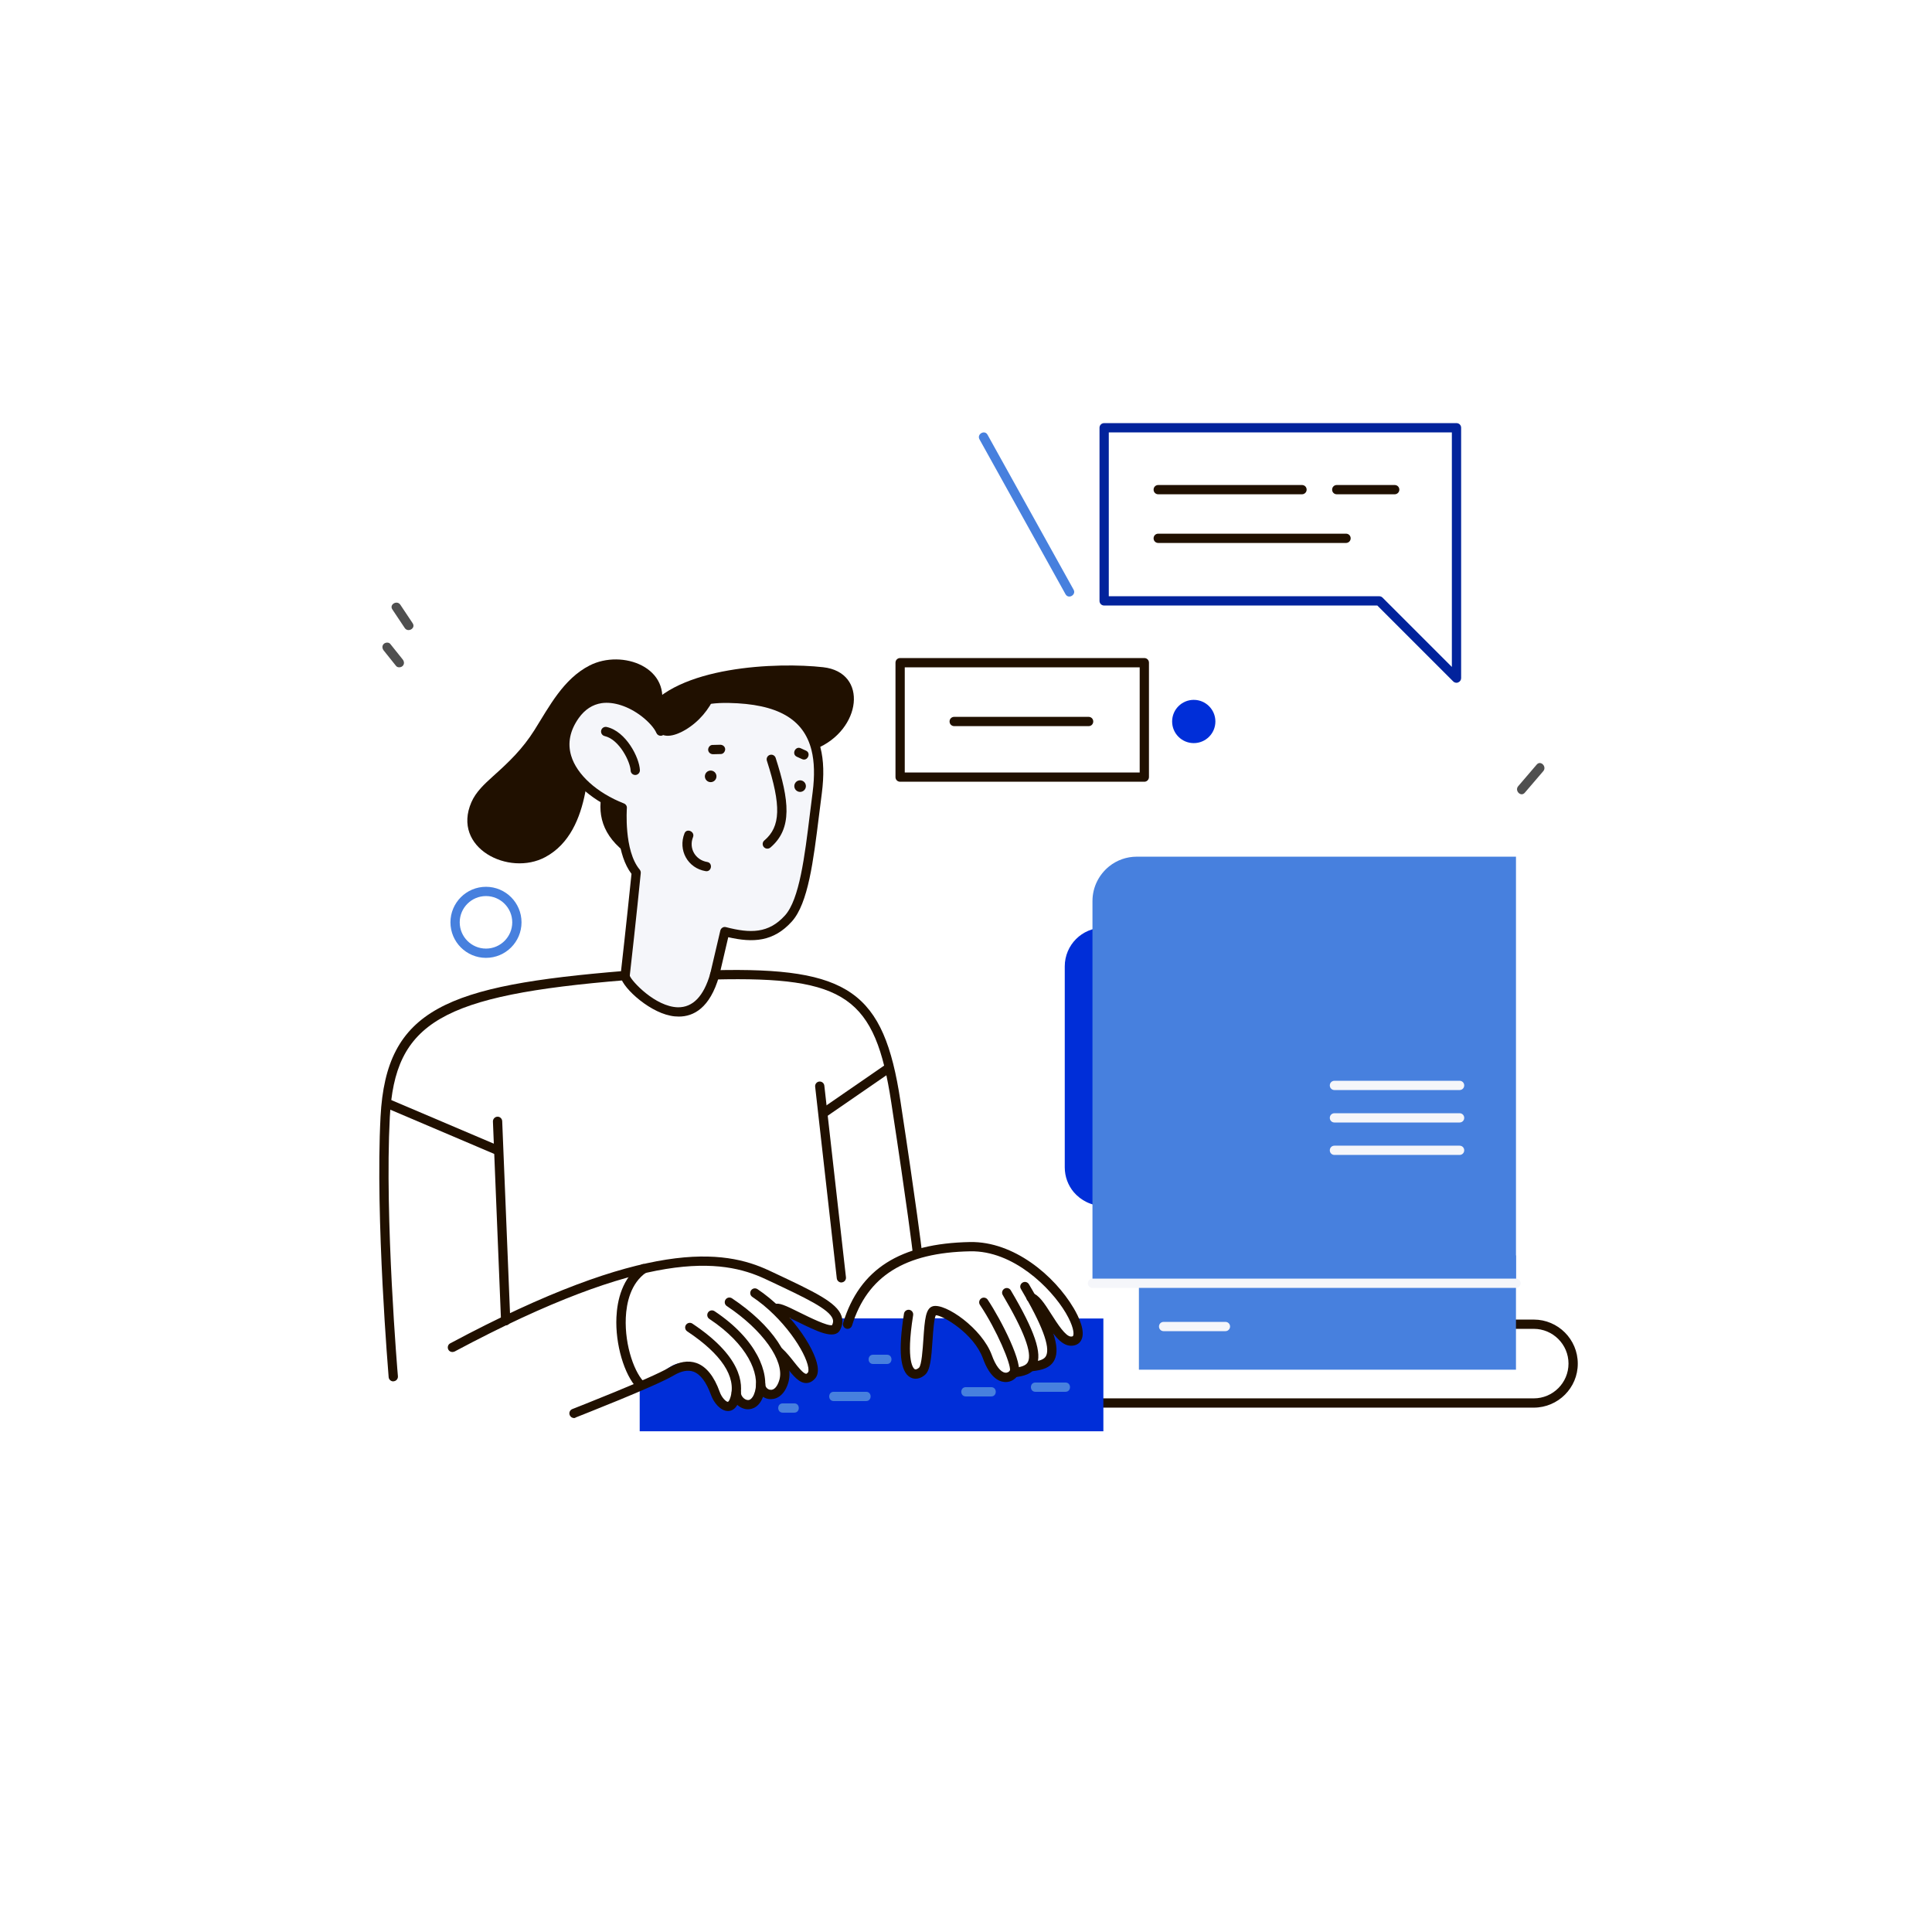<?xml version="1.0" encoding="UTF-8"?> <svg xmlns="http://www.w3.org/2000/svg" width="901" height="901" viewBox="0 0 901 901" fill="none"> <path d="M715.27 656.459H505.517C504.301 656.459 503.355 655.513 503.355 654.297C503.355 653.081 504.301 652.136 505.517 652.136H715.27C724.231 652.136 731.481 644.841 731.481 635.925C731.481 626.964 724.186 619.714 715.27 619.714H703.382C702.166 619.714 701.221 618.768 701.221 617.552C701.221 616.336 702.166 615.391 703.382 615.391H715.27C726.618 615.391 735.804 624.622 735.804 635.925C735.849 647.227 726.618 656.459 715.27 656.459Z" fill="#201000"></path> <path d="M514.567 562.389C509.028 562.389 504.075 559.867 500.743 555.95C498.131 552.842 496.555 548.79 496.555 544.377V450.668C496.555 445.714 498.581 441.166 501.823 437.924C505.066 434.682 509.569 432.655 514.567 432.655C524.519 432.655 532.579 440.716 532.579 450.668V544.377C532.579 554.328 524.519 562.389 514.567 562.389Z" fill="#002ED8"></path> <path d="M706.986 598.459H509.48V420.227C509.48 413.652 512.543 407.843 517.271 404.016C520.828 401.179 525.286 399.513 530.195 399.513H706.986V598.459Z" fill="#4780DE"></path> <path d="M706.982 585.445H531.137V638.762H706.982V585.445Z" fill="#4780DE"></path> <path d="M706.983 600.62H509.478C508.262 600.62 507.316 599.674 507.316 598.458C507.316 597.243 508.307 596.297 509.478 596.297H706.983C708.199 596.297 709.144 597.243 709.144 598.458C709.144 599.674 708.199 600.62 706.983 600.62Z" fill="#F5F6FA"></path> <path d="M571.485 620.794H542.665C541.45 620.794 540.504 619.848 540.504 618.632C540.504 617.416 541.45 616.471 542.665 616.471H571.485C572.701 616.471 573.647 617.416 573.647 618.632C573.647 619.803 572.701 620.794 571.485 620.794Z" fill="#F5F6FA"></path> <path d="M680.685 508.352H622.326C621.11 508.352 620.164 507.407 620.164 506.191C620.164 504.975 621.11 504.029 622.326 504.029H680.685C681.901 504.029 682.847 504.975 682.847 506.191C682.847 507.407 681.901 508.352 680.685 508.352Z" fill="#F5F6FA"></path> <path d="M680.685 523.482H622.326C621.11 523.482 620.164 522.536 620.164 521.321C620.164 520.105 621.11 519.159 622.326 519.159H680.685C681.901 519.159 682.847 520.105 682.847 521.321C682.847 522.536 681.901 523.482 680.685 523.482Z" fill="#F5F6FA"></path> <path d="M680.685 538.613H622.326C621.11 538.613 620.164 537.667 620.164 536.452C620.164 535.236 621.11 534.29 622.326 534.29H680.685C681.901 534.29 682.847 535.236 682.847 536.452C682.847 537.667 681.901 538.613 680.685 538.613Z" fill="#F5F6FA"></path> <path d="M500.651 614.851C500.697 614.896 500.742 614.896 500.787 614.941C502.813 616.021 503.849 618.318 503.308 620.66C502.723 623.226 499.661 624.893 497.184 624.127C494.978 623.452 493.311 621.74 491.825 620.029C490.835 618.858 489.799 617.643 488.898 616.382C488.988 617.147 489.124 617.913 489.214 618.633C489.214 618.678 489.214 618.723 489.214 618.768C490.159 621.92 490.925 625.208 490.474 628.495C490.024 632.097 487.863 634.754 484.846 635.88C483.945 636.916 482.774 637.771 481.288 638.492C478.226 640.023 475.569 640.473 473.183 640.113C472.192 640.563 471.111 640.833 469.985 640.833C467.149 640.833 464.582 639.032 463.096 636.736C461.97 635.024 461.745 632.998 461.024 631.197C460.349 629.621 459.358 628.135 458.593 626.559C454.765 621.02 450.892 615.706 445.354 614.941C445.128 614.896 444.948 614.851 444.723 614.806H431.889C432.475 622.641 431.889 630.296 429.278 637.906C428.602 639.933 425.225 640.923 424.189 638.582C420.812 630.882 421.577 622.866 422.703 614.851H390.281C390.551 616.202 389.876 617.778 388.615 618.228C387.084 619.804 384.247 620.48 382.491 619.129C380.509 617.598 378.348 616.382 376.186 615.076C376.051 614.986 375.961 614.941 375.826 614.851H365.064C367.631 618.048 370.242 621.245 372.764 624.487C375.376 627.775 377.807 630.882 379.293 634.844C380.239 637.366 378.213 640.293 375.826 640.969C373.079 641.734 370.648 640.023 369.702 637.501C370.107 638.582 369.207 636.465 369.071 636.24C368.711 635.61 368.351 634.979 367.946 634.394C366.955 632.953 365.784 631.557 364.704 630.206C364.073 629.441 363.443 628.63 362.812 627.865C364.253 631.512 365.244 635.205 365.604 638.717C365.964 642.364 365.604 646.147 362.047 648.038C360.11 649.074 358.399 648.219 356.463 648.579C352.95 649.209 352.815 649.659 349.663 653.217C348.222 654.838 345.61 653.847 345.025 652.001C344.8 651.236 344.35 650.47 343.899 649.705C343.179 651.055 342.413 652.361 341.468 653.757C340.522 655.153 338.36 655.739 337.1 654.298C332.101 648.804 328.454 638.222 320.889 635.97C314.179 633.989 309.045 640.428 304.092 643.896C302.201 645.201 300.174 646.282 298.328 646.778V667.492H514.566V614.896H500.651V614.851Z" fill="#002ED8"></path> <path d="M403.923 649.074H388.793C386.001 649.074 386.001 653.397 388.793 653.397H403.923C406.715 653.397 406.715 649.074 403.923 649.074Z" fill="#4780DE"></path> <path d="M413.653 631.782H407.168C404.376 631.782 404.376 636.105 407.168 636.105H413.653C416.444 636.105 416.444 631.782 413.653 631.782Z" fill="#4780DE"></path> <path d="M496.913 644.751H482.863C480.072 644.751 480.072 649.074 482.863 649.074H496.913C499.705 649.074 499.705 644.751 496.913 644.751Z" fill="#4780DE"></path> <path d="M370.423 654.478H365.02C362.228 654.478 362.228 658.8 365.02 658.8H370.423C373.215 658.8 373.215 654.478 370.423 654.478Z" fill="#4780DE"></path> <path d="M462.287 646.913H450.399C447.607 646.913 447.607 651.236 450.399 651.236H462.287C465.079 651.236 465.079 646.913 462.287 646.913Z" fill="#4780DE"></path> <path d="M219.841 374.115C210.565 395.415 237.313 408.879 254.335 399.693C265.637 393.614 270.591 381.545 272.932 369.567C274.463 361.642 275.004 353.086 278.876 345.836C284.055 336.154 293.872 332.777 303.733 330.255V330.3C302.923 332.957 307.111 334.083 307.921 331.426C314 311.297 290.179 302.561 274.959 310.352C262.755 316.611 256.226 329.355 249.246 340.477C243.707 349.258 237.493 355.247 229.883 362.047C225.965 365.605 221.957 369.252 219.841 374.115Z" fill="#201000"></path> <path d="M380.512 349.213C401.811 340.477 405.054 313.549 383.889 311.162C362.725 308.776 315.172 310.487 300.627 332.282C286.082 354.077 267.98 378.573 290.946 397.036C313.956 415.544 380.512 349.213 380.512 349.213Z" fill="#201000"></path> <path d="M333.272 454.63L338 434.411C350.203 437.563 359.435 437.428 367.675 428.242C376.006 418.966 377.942 393.703 381.095 369.657C382.13 361.687 381.95 354.887 380.509 349.168C376.591 333.497 363.172 326.067 339.936 325.572C312.918 324.986 308.1 340.882 308.1 340.882C307.019 338.316 304.272 335.118 300.579 332.281C291.618 325.392 277.209 320.799 268.112 333.497C255.279 351.419 270.499 368.982 290.132 376.682C290.132 376.682 288.511 397.306 296.662 406.897C296.662 406.897 294.32 430.133 291.483 454.99C291.033 459.223 322.825 491.06 333.272 454.63Z" fill="#F5F6FA"></path> <path d="M316.568 474.083C315.217 474.083 313.866 473.948 312.65 473.678C301.707 471.517 288.919 459.223 289.414 454.72C291.891 432.88 294.052 412.031 294.502 407.528C287.748 398.702 287.793 383.121 287.973 378.078C274.734 372.539 265.187 363.443 262.26 353.536C260.144 346.376 261.585 338.991 266.448 332.191C270.006 327.238 274.554 324.311 280.003 323.5C289.774 322.059 298.645 327.913 301.978 330.525C304.409 332.416 306.481 334.443 307.967 336.424C311.299 331.336 319.81 323.005 339.984 323.41C364.525 323.951 378.485 332.191 382.628 348.672C384.159 354.617 384.339 361.596 383.258 369.972C382.808 373.394 382.403 376.862 381.952 380.284C379.341 401.359 376.909 421.262 369.299 429.728C360.743 439.229 351.196 439.725 339.623 437.068L335.39 455.17C335.39 455.215 335.39 455.26 335.345 455.26C331.067 470.211 323.367 474.083 316.568 474.083ZM293.692 455.035C294.502 457.512 305.58 469.49 316.117 469.76C323.097 469.85 328.14 464.672 331.203 454.135L335.931 433.961C336.066 433.375 336.426 432.925 336.921 432.61C337.417 432.295 338.002 432.205 338.588 432.385C349.89 435.312 358.446 435.402 366.101 426.891C372.811 419.461 375.288 399.287 377.674 379.834C378.08 376.411 378.53 372.944 378.98 369.477C379.971 361.776 379.791 355.157 378.44 349.798C374.792 335.253 362.544 328.274 339.894 327.823C314.991 327.283 310.353 341.017 310.173 341.603C309.903 342.458 309.137 343.089 308.237 343.134C307.336 343.179 306.481 342.683 306.12 341.828C305.175 339.576 302.518 336.604 299.276 334.083C293.197 329.399 286.172 327.103 280.588 327.913C276.355 328.544 272.753 330.885 269.916 334.848C265.818 340.612 264.602 346.511 266.358 352.41C268.97 361.236 278.427 369.792 290.99 374.7C291.891 375.061 292.431 375.916 292.341 376.862C292.341 377.042 290.9 396.72 298.33 405.546C298.69 405.997 298.87 406.582 298.825 407.168C298.825 407.348 296.484 430.538 293.692 455.035Z" fill="#201000"></path> <path d="M357.86 395.776C357.229 395.776 356.644 395.505 356.193 395.01C355.428 394.109 355.518 392.713 356.464 391.948C364.074 385.509 364.389 375.737 357.634 354.753C357.274 353.627 357.905 352.411 359.03 352.051C360.156 351.69 361.372 352.321 361.732 353.447C368.082 373.215 369.703 386.409 359.255 395.28C358.85 395.595 358.355 395.776 357.86 395.776Z" fill="#201000"></path> <path d="M333.888 363.169C334.502 361.809 333.897 360.209 332.537 359.594C331.177 358.98 329.577 359.585 328.963 360.945C328.348 362.305 328.953 363.905 330.313 364.519C331.673 365.133 333.273 364.529 333.888 363.169Z" fill="#201000"></path> <path d="M375.595 367.72C376.209 366.36 375.604 364.759 374.244 364.145C372.884 363.531 371.284 364.136 370.67 365.496C370.055 366.856 370.66 368.456 372.02 369.07C373.38 369.684 374.98 369.08 375.595 367.72Z" fill="#201000"></path> <path d="M329.807 401.989C324.314 401.089 321.117 395.64 323.188 390.416C324.224 387.849 320.261 386.048 319.225 388.615C316.118 396.45 320.711 404.871 329.087 406.267C331.879 406.717 332.554 402.439 329.807 401.989Z" fill="#201000"></path> <path d="M338.182 349.259C338.047 348.043 336.966 347.277 335.795 347.322C334.579 347.367 333.364 347.412 332.193 347.412C331.022 347.457 330.166 348.673 330.257 349.799C330.392 351.015 331.472 351.78 332.643 351.735C333.859 351.69 335.075 351.645 336.246 351.645C337.416 351.6 338.272 350.339 338.182 349.259Z" fill="#201000"></path> <path d="M375.871 350.069L373.395 348.943C370.873 347.817 369.072 351.735 371.593 352.906L374.07 354.032C376.637 355.157 378.393 351.195 375.871 350.069Z" fill="#201000"></path> <path d="M296.257 361.416C295.086 361.416 294.141 360.516 294.096 359.345C293.961 355.472 288.962 344.89 281.983 343.269C280.812 342.999 280.091 341.828 280.361 340.657C280.632 339.487 281.802 338.766 282.973 339.036C292.024 341.108 298.194 353.401 298.419 359.165C298.464 360.336 297.518 361.371 296.347 361.416C296.302 361.416 296.302 361.416 296.257 361.416Z" fill="#201000"></path> <path d="M306.3 340.252C309.182 345.341 315.892 342.594 319.675 340.342C325.934 336.605 330.662 330.931 333.589 324.311C334.67 321.79 330.977 319.583 329.852 322.105C329.626 322.6 329.401 323.095 329.131 323.591C328.951 323.546 328.816 323.456 328.636 323.456C322.376 323.231 316.252 324.897 311.209 328.724C307.922 331.246 303.779 335.884 306.3 340.252Z" fill="#201000"></path> <path d="M210.968 630.521C210.202 630.521 209.437 630.115 209.076 629.395C208.536 628.359 208.896 627.008 209.977 626.468C301.615 577.474 337.639 582.608 358.759 592.56L360.785 593.505C379.833 602.466 390.28 607.375 392.442 613.724C393.162 615.796 392.937 618.002 391.811 620.164C389.29 625.027 381.049 620.929 371.502 616.201C368.485 614.715 364.478 612.733 362.902 612.373C362.361 612.733 361.641 612.824 361.01 612.553C359.885 612.148 359.344 610.887 359.749 609.761C360.02 609.041 360.56 608.501 361.28 608.185C363.217 607.42 366.009 608.636 373.394 612.328C377.492 614.355 385.912 618.497 388.029 618.002C388.569 616.921 388.659 616.021 388.344 615.12C386.768 610.527 375.69 605.303 358.939 597.423L356.912 596.477C336.694 586.976 301.975 582.203 212.003 630.295C211.643 630.431 211.283 630.521 210.968 630.521Z" fill="#201000"></path> <path d="M375.96 644.976C372.628 644.976 369.926 641.598 366.819 637.681C365.243 635.699 363.622 633.628 361.911 632.142C361.01 631.331 360.965 629.981 361.776 629.08C362.586 628.179 363.937 628.134 364.838 628.945C366.774 630.701 368.53 632.907 370.196 635.024C372.088 637.411 374.7 640.698 375.96 640.698C376.186 640.698 376.501 640.473 376.816 640.022C376.951 639.842 377.131 639.167 376.951 637.816C375.825 630.566 365.333 614.49 350.833 604.808C349.843 604.133 349.572 602.827 350.248 601.791C350.923 600.801 352.229 600.53 353.265 601.206C367.99 611.023 379.833 628.044 381.274 637.14C381.634 639.527 381.319 641.418 380.238 642.724C378.977 644.21 377.582 644.976 375.96 644.976Z" fill="#201000"></path> <path d="M359.526 652.495C359.21 652.495 358.94 652.495 358.625 652.45C355.248 652 352.591 649.028 352.591 645.651C352.591 644.435 353.582 643.489 354.752 643.489C355.968 643.489 356.914 644.435 356.914 645.651C356.914 646.867 357.949 647.992 359.21 648.127C361.012 648.398 362.588 646.596 363.488 643.444C365.92 634.618 355.608 620.163 338.947 609.086C337.956 608.41 337.686 607.104 338.361 606.069C339.037 605.078 340.342 604.808 341.378 605.483C360.111 618.002 370.693 633.717 367.676 644.615C366.01 650.424 362.543 652.495 359.526 652.495Z" fill="#201000"></path> <path d="M348.806 657.224C348.491 657.224 348.221 657.179 347.996 657.179C344.303 656.683 341.196 653.126 341.196 649.478C341.196 648.263 342.142 647.317 343.358 647.317C344.574 647.317 345.519 648.263 345.519 649.478C345.519 651.009 347.05 652.721 348.581 652.901C350.563 653.171 351.643 650.514 352.094 648.893C354.39 640.652 348.716 626.963 330.794 615.075C329.803 614.399 329.533 613.094 330.209 612.058C330.884 611.067 332.19 610.797 333.226 611.472C352.904 624.576 358.983 640.292 356.282 650.064C354.525 656.323 350.743 657.224 348.806 657.224Z" fill="#201000"></path> <path d="M267.707 661.322C266.851 661.322 266.041 660.782 265.68 659.926C265.23 658.8 265.815 657.54 266.896 657.134C267.256 656.999 303.956 642.634 311.972 637.816C316.61 635.024 320.933 634.304 324.806 635.655C329.354 637.276 333.046 641.824 335.658 649.164C336.559 651.731 338.585 653.757 339.441 653.757C339.576 653.757 340.161 653.352 340.702 651.46C343.403 642.049 336.424 631.467 320.483 620.884C319.492 620.209 319.222 618.858 319.897 617.867C320.573 616.877 321.924 616.607 322.914 617.282C345.16 632.142 347.141 644.706 344.889 652.631C343.629 656.999 341.332 657.99 339.621 658.035C339.576 658.035 339.531 658.035 339.486 658.035C336.108 658.035 332.911 654.252 331.605 650.605C329.399 644.526 326.652 640.878 323.365 639.662C320.798 638.762 317.736 639.347 314.223 641.419C305.893 646.417 270.003 660.421 268.472 661.052C268.247 661.277 267.977 661.322 267.707 661.322Z" fill="#201000"></path> <path d="M297.112 647.362C298.463 646.687 299.859 646.011 301.21 645.291C301.165 645.246 301.075 645.156 301.03 645.111C296.122 641.013 291.258 627.729 291.844 614.49C292.159 607.645 294.095 598.459 301.39 593.416C302.381 592.74 302.606 591.389 301.931 590.398C301.255 589.408 299.904 589.183 298.914 589.858C290.133 595.892 287.836 606.474 287.476 614.31C286.891 626.873 291.123 641.193 297.112 647.362Z" fill="#201000"></path> <path d="M499.479 627.594C494.571 627.594 490.563 621.334 486.691 615.255C484.709 612.148 481.737 607.51 480.341 607.195C479.17 606.924 478.45 605.799 478.72 604.628C478.99 603.457 480.116 602.737 481.287 603.007C484.439 603.727 487.051 607.78 490.338 612.959C493.13 617.327 496.958 623.316 499.479 623.316C500.245 623.316 500.38 623.091 500.425 623C501.01 621.965 500.56 618.272 497.003 612.238C490.023 600.485 472.461 583.148 452.467 583.554C421.981 584.139 404.464 595.126 397.35 618.182C396.989 619.308 395.773 619.983 394.648 619.623C393.522 619.263 392.846 618.047 393.207 616.921C400.907 591.839 419.73 579.861 452.377 579.231C472.821 578.87 491.734 594.901 500.695 610.032C502.992 613.904 506.504 621.019 504.163 625.117C503.262 626.738 501.596 627.594 499.479 627.594Z" fill="#201000"></path> <path d="M468.992 644.525C468.767 644.525 468.542 644.525 468.317 644.48C465.525 644.21 461.517 642.093 458.41 633.537C454.177 621.874 439.632 613.408 436.435 613.363C435.579 614.895 435.174 620.884 434.904 624.891C434.319 633.627 433.823 639.076 431.347 641.193C429.14 643.084 426.573 643.489 424.502 642.318C419.774 639.661 418.828 629.935 421.575 612.643C421.755 611.472 422.881 610.662 424.052 610.842C425.222 611.022 426.033 612.148 425.853 613.318C422.295 635.429 426.168 638.311 426.618 638.536C427.294 638.896 428.329 638.04 428.555 637.86C429.815 636.734 430.311 629.124 430.626 624.576C431.256 615.12 431.707 610.121 435.039 609.176C440.803 607.555 458.005 619.488 462.553 632.006C464.309 636.915 466.651 639.932 468.812 640.157C469.803 640.292 470.613 639.707 471.019 639.121C471.469 636.149 464.985 620.478 457.014 608.545C456.339 607.555 456.609 606.204 457.599 605.528C458.59 604.853 459.941 605.123 460.617 606.114C466.921 615.57 477.638 636.509 474.801 641.193C473.811 642.814 471.784 644.525 468.992 644.525Z" fill="#201000"></path> <path d="M472.913 642.319C471.832 642.319 470.886 641.509 470.751 640.428C470.616 639.257 471.427 638.176 472.642 637.996C476.155 637.546 478.541 636.915 479.397 635.114C481.423 631.016 477.461 620.524 467.644 603.953C467.014 602.917 467.374 601.611 468.409 600.981C469.445 600.35 470.751 600.711 471.382 601.746C482.594 620.659 486.152 631.196 483.315 637.005C481.378 640.968 477.055 641.824 473.183 642.274C473.093 642.319 473.003 642.319 472.913 642.319Z" fill="#201000"></path> <path d="M481.377 639.482C480.297 639.482 479.351 638.672 479.216 637.591C479.081 636.42 479.891 635.339 481.107 635.159C484.62 634.709 487.006 634.078 487.862 632.277C489.888 628.179 485.925 617.687 476.109 601.116C475.478 600.08 475.839 598.774 476.874 598.144C477.91 597.514 479.216 597.874 479.846 598.909C491.059 617.822 494.616 628.36 491.779 634.169C489.843 638.131 485.52 638.987 481.648 639.437C481.557 639.482 481.467 639.482 481.377 639.482Z" fill="#201000"></path> <path d="M183.41 644.21C182.284 644.21 181.338 643.355 181.248 642.229C181.203 641.509 174.989 568.018 177.466 520.826C180.123 470.392 208.222 459.584 291.349 452.785C292.564 452.694 293.6 453.595 293.69 454.766C293.78 455.937 292.88 457.017 291.709 457.107C205.7 464.132 184.13 476.696 181.789 521.051C179.312 567.928 185.481 641.103 185.571 641.824C185.661 642.995 184.806 644.075 183.59 644.165C183.545 644.21 183.455 644.21 183.41 644.21Z" fill="#201000"></path> <path d="M427.702 585.085C426.621 585.085 425.676 584.274 425.54 583.193C425.54 583.013 423.244 563.875 415.634 514.071C408.159 464.987 394.334 455.351 333.317 456.792C332.147 456.792 331.111 455.891 331.111 454.675C331.066 453.505 332.012 452.514 333.227 452.469C395.955 451.028 412.166 462.376 419.912 513.396C427.522 563.29 429.818 582.473 429.818 582.653C429.954 583.824 429.098 584.904 427.927 585.04C427.882 585.085 427.792 585.085 427.702 585.085Z" fill="#201000"></path> <path d="M235.825 618.093C234.654 618.093 233.708 617.192 233.663 616.021L229.88 523.033C229.835 521.862 230.781 520.826 231.952 520.781C233.123 520.691 234.158 521.682 234.203 522.852L237.986 615.841C238.031 617.012 237.085 618.048 235.915 618.093C235.87 618.093 235.825 618.093 235.825 618.093Z" fill="#201000"></path> <path d="M392.399 598.098C391.318 598.098 390.373 597.288 390.238 596.162L380.151 506.776C380.016 505.605 380.871 504.524 382.042 504.389C383.213 504.254 384.294 505.11 384.429 506.28L394.516 595.666C394.651 596.837 393.795 597.918 392.624 598.053C392.534 598.053 392.489 598.098 392.399 598.098Z" fill="#201000"></path> <path d="M232.043 538.613C231.773 538.613 231.458 538.568 231.188 538.432L180.393 516.818C179.312 516.367 178.772 515.062 179.267 513.981C179.717 512.9 180.978 512.36 182.104 512.855L232.899 534.47C233.98 534.92 234.52 536.226 234.025 537.307C233.664 538.117 232.854 538.613 232.043 538.613Z" fill="#201000"></path> <path d="M415.453 497.409C414.777 496.419 413.426 496.193 412.436 496.869L384.156 516.367C384.336 518.033 384.471 519.654 384.562 521.321L414.867 500.426C415.858 499.706 416.128 498.355 415.453 497.409Z" fill="#201000"></path> <path d="M533.662 364.569H419.779C418.563 364.569 417.617 363.624 417.617 362.408V309.046C417.617 307.83 418.563 306.885 419.779 306.885H533.662C534.877 306.885 535.823 307.83 535.823 309.046V362.363C535.823 363.579 534.877 364.569 533.662 364.569ZM421.94 360.246H531.5V311.208H421.94V360.246Z" fill="#201000"></path> <path d="M556.716 346.557C562.287 346.557 566.803 342.041 566.803 336.47C566.803 330.899 562.287 326.383 556.716 326.383C551.145 326.383 546.629 330.899 546.629 336.47C546.629 342.041 551.145 346.557 556.716 346.557Z" fill="#002ED8"></path> <path d="M507.725 338.632H444.997C443.782 338.632 442.836 337.686 442.836 336.47C442.836 335.254 443.782 334.309 444.997 334.309H507.68C508.896 334.309 509.842 335.254 509.842 336.47C509.842 337.686 508.896 338.632 507.725 338.632Z" fill="#201000"></path> <path d="M679.244 318.413C678.704 318.413 678.119 318.188 677.713 317.783L642.319 282.388H514.927C513.711 282.388 512.766 281.443 512.766 280.227V199.487C512.766 198.271 513.711 197.325 514.927 197.325H679.244C680.46 197.325 681.406 198.271 681.406 199.487V316.252C681.406 317.107 680.866 317.918 680.055 318.233C679.83 318.368 679.515 318.413 679.244 318.413ZM517.089 278.065H643.22C643.805 278.065 644.346 278.291 644.751 278.696L677.083 311.028V201.648H517.089V278.065Z" fill="#02239C"></path> <path d="M607.197 230.512H540.146C538.93 230.512 537.984 229.567 537.984 228.351C537.984 227.135 538.93 226.189 540.146 226.189H607.197C608.413 226.189 609.358 227.135 609.358 228.351C609.358 229.567 608.368 230.512 607.197 230.512Z" fill="#201000"></path> <path d="M627.731 253.209H540.146C538.93 253.209 537.984 252.263 537.984 251.047C537.984 249.831 538.93 248.886 540.146 248.886H627.731C628.947 248.886 629.892 249.831 629.892 251.047C629.892 252.263 628.902 253.209 627.731 253.209Z" fill="#201000"></path> <path d="M650.426 230.512H623.408C622.192 230.512 621.246 229.567 621.246 228.351C621.246 227.135 622.192 226.189 623.408 226.189H650.426C651.642 226.189 652.588 227.135 652.588 228.351C652.588 229.567 651.597 230.512 650.426 230.512Z" fill="#201000"></path> <path d="M192.464 290.673C190.528 287.791 188.637 284.909 186.7 282.027C185.169 279.73 181.432 281.892 182.963 284.188C184.899 287.07 186.79 289.952 188.727 292.834C190.258 295.176 193.995 293.014 192.464 290.673Z" fill="#4F4F4F"></path> <path d="M187.78 307.514C185.843 305.128 183.952 302.696 182.016 300.309C181.295 299.409 179.719 299.544 178.954 300.309C178.053 301.21 178.233 302.471 178.954 303.372C180.89 305.758 182.781 308.19 184.717 310.576C185.438 311.477 187.014 311.342 187.78 310.576C188.68 309.676 188.5 308.415 187.78 307.514Z" fill="#4F4F4F"></path> <path d="M716.667 356.554C713.785 359.931 710.903 363.263 708.021 366.64C706.22 368.757 709.282 371.819 711.083 369.703C713.965 366.325 716.847 362.993 719.729 359.616C721.485 357.499 718.468 354.437 716.667 356.554Z" fill="#4F4F4F"></path> <path d="M226.642 446.705C217.5 446.705 210.07 439.275 210.07 430.134C210.07 420.993 217.5 413.562 226.642 413.562C235.783 413.562 243.213 420.993 243.213 430.134C243.213 439.275 235.783 446.705 226.642 446.705ZM226.642 417.885C219.887 417.885 214.393 423.379 214.393 430.134C214.393 436.888 219.887 442.382 226.642 442.382C233.396 442.382 238.89 436.888 238.89 430.134C238.89 423.379 233.396 417.885 226.642 417.885Z" fill="#4780DE"></path> <path d="M500.654 274.958C487.279 250.866 473.905 226.82 460.531 202.728C459.18 200.296 455.443 202.458 456.794 204.89C470.168 228.981 483.542 253.028 496.916 277.119C498.312 279.596 502.05 277.389 500.654 274.958Z" fill="#4780DE"></path> </svg> 